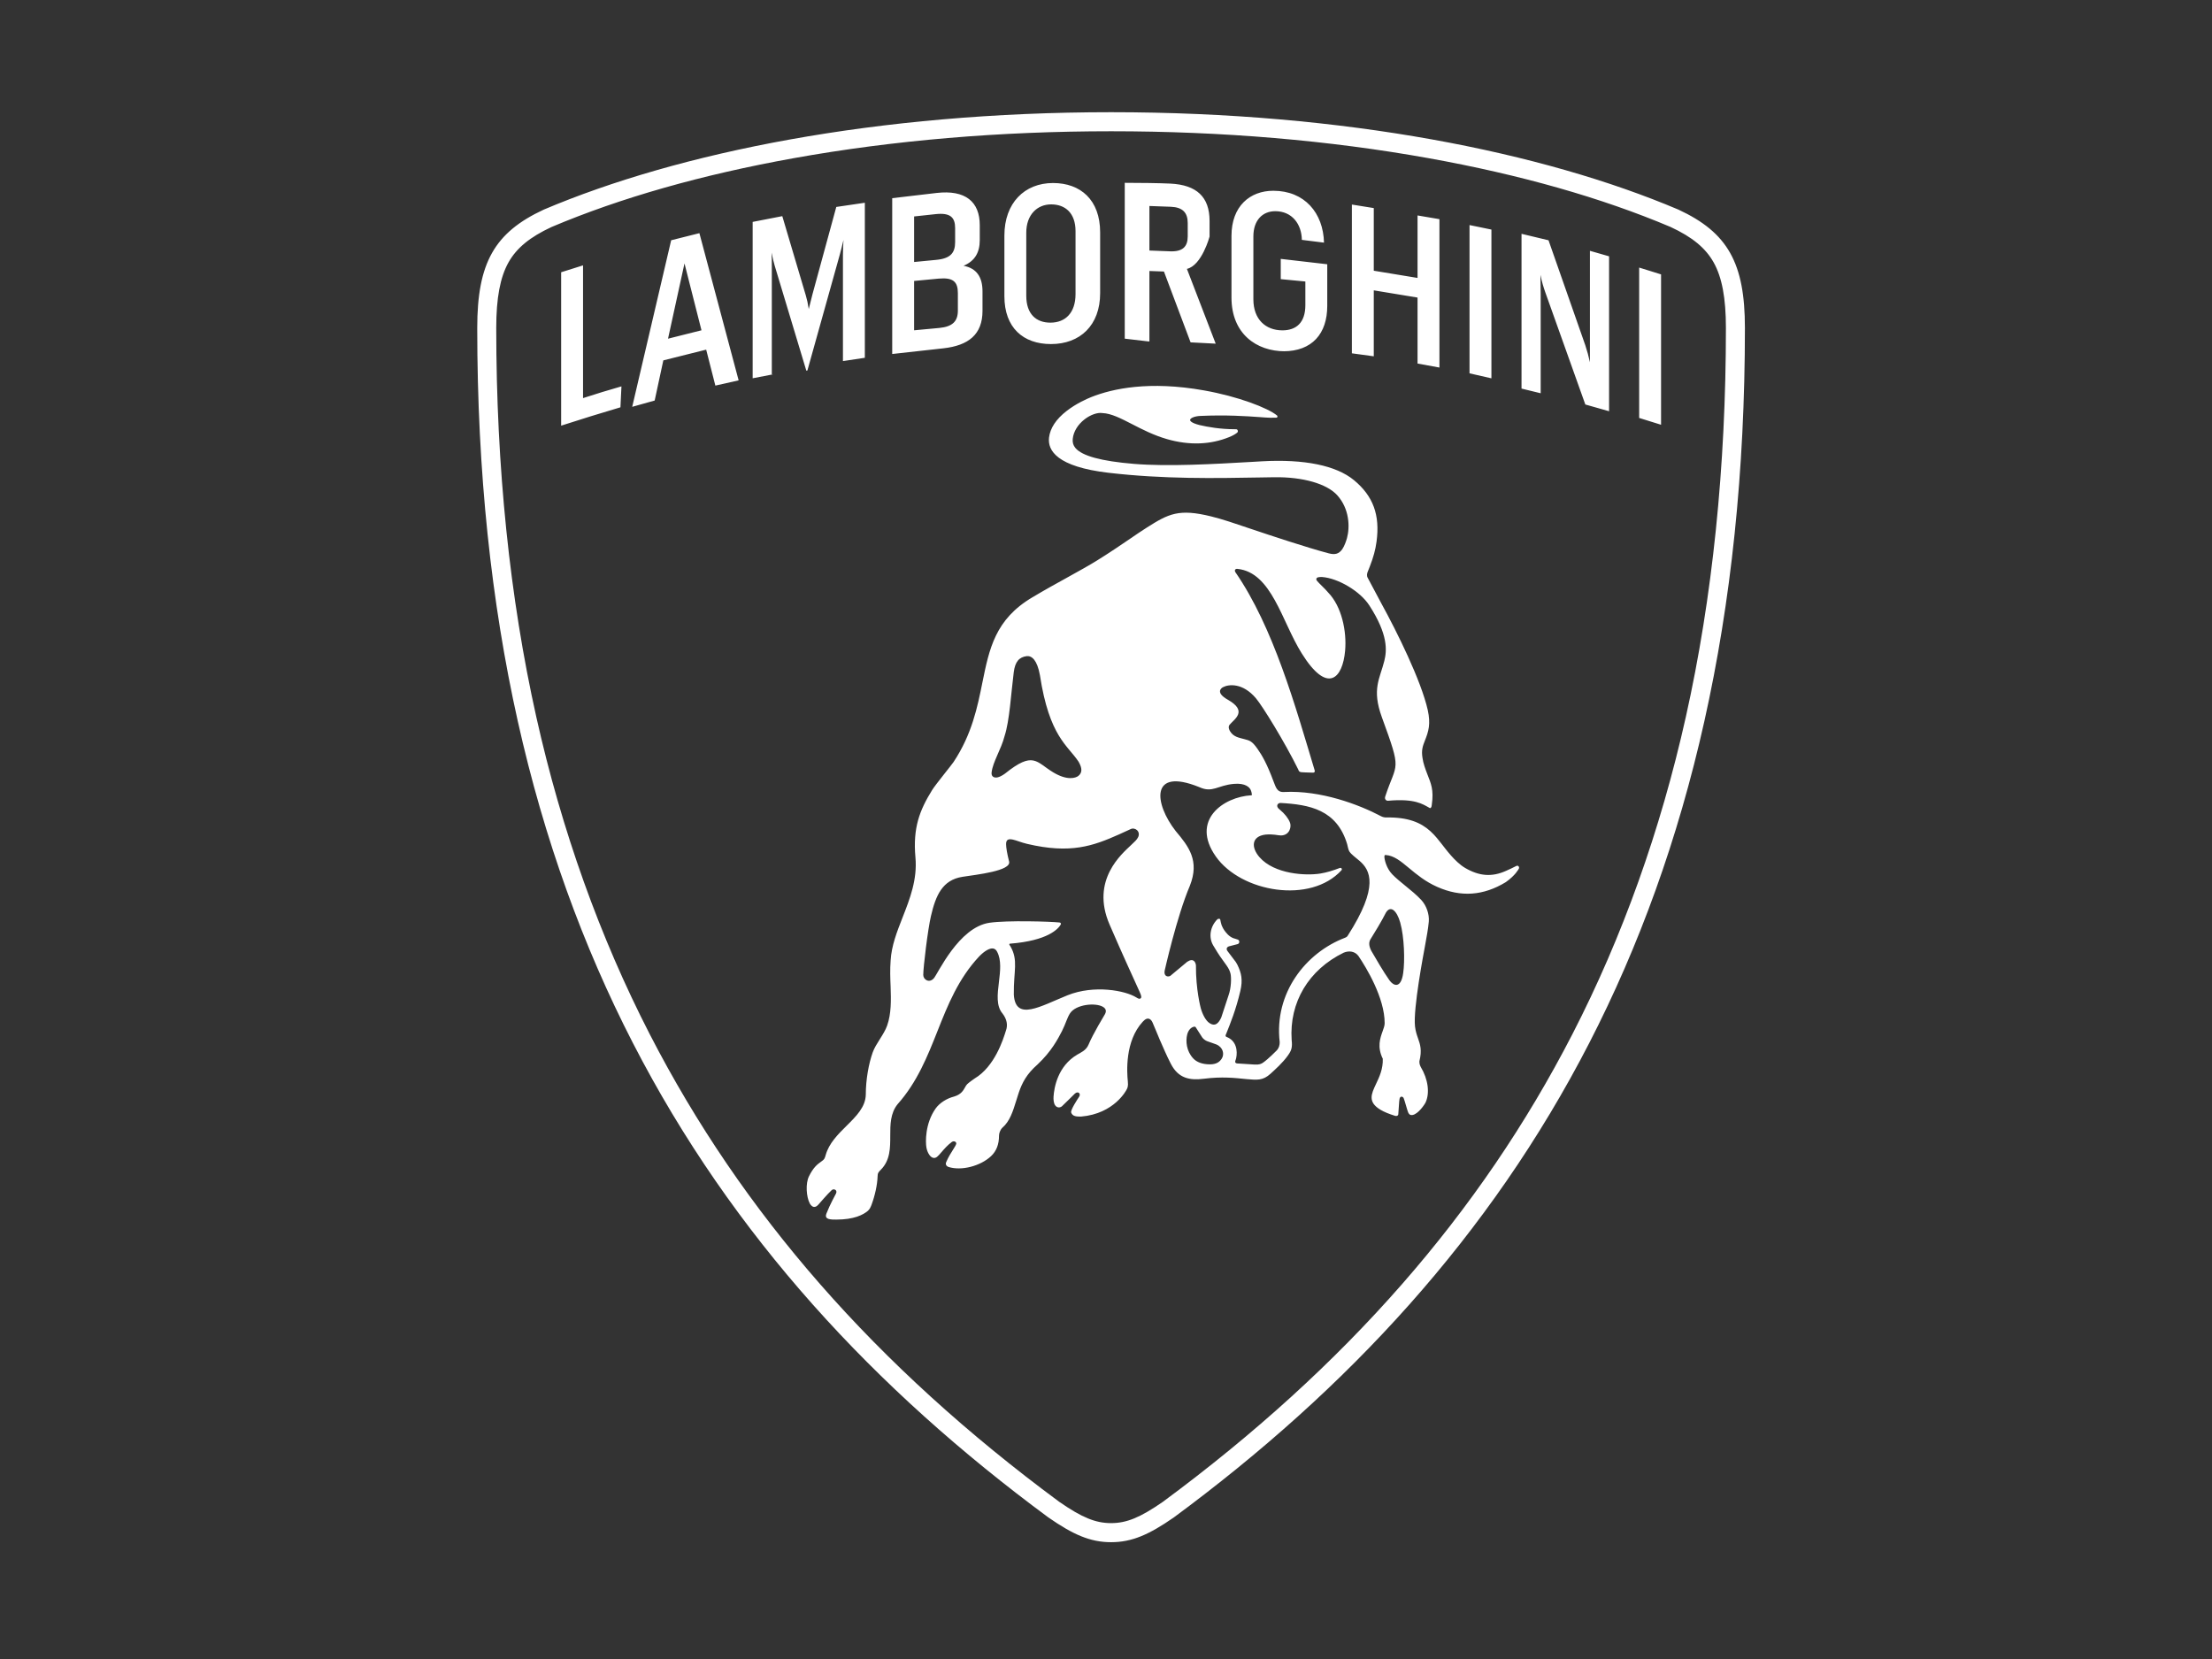 <svg width="88" height="66" viewBox="0 0 88 66" fill="none" xmlns="http://www.w3.org/2000/svg">
<rect x="0" y="0" width="88" height="66" fill="#333333" stroke="none"/>
<path d="M60.306 34.459C60.262 34.484 59.986 34.618 59.91 34.647C59.349 34.898 58.845 34.857 58.282 34.526C57.878 34.287 57.504 33.764 57.357 33.579C57.241 33.434 57.101 33.244 56.901 33.064C56.527 32.727 56.022 32.506 55.148 32.521C55.078 32.522 55.009 32.506 54.947 32.474C54.063 32.006 52.542 31.434 51.088 31.508C50.799 31.528 50.758 31.317 50.663 31.082C50.399 30.374 50.206 30.045 50.026 29.79C49.798 29.462 49.698 29.46 49.508 29.406C49.297 29.346 49.069 29.324 48.928 29.079C48.911 29.048 48.842 28.918 48.921 28.828C49.114 28.602 49.649 28.29 48.845 27.836C48.355 27.558 48.573 27.38 48.655 27.338C48.768 27.279 48.962 27.233 49.195 27.28C49.428 27.327 49.699 27.466 49.963 27.777C50.226 28.086 51.112 29.524 51.65 30.616C51.656 30.631 51.668 30.71 51.767 30.719C51.917 30.734 52.174 30.734 52.227 30.738C52.31 30.745 52.311 30.678 52.303 30.651C51.539 28.111 50.662 24.95 49.139 22.751C49.109 22.688 49.135 22.622 49.231 22.632C50.594 22.772 50.989 24.718 51.788 25.995C52.814 27.639 53.415 26.994 53.513 25.886C53.581 25.112 53.377 24.126 52.839 23.573C52.711 23.416 52.484 23.219 52.39 23.102C52.356 23.06 52.35 22.989 52.441 22.966C52.478 22.957 52.531 22.953 52.604 22.956C53.234 23.005 54.108 23.516 54.476 24.085C55.231 25.253 55.175 25.882 55.072 26.294C54.895 27.003 54.566 27.41 54.974 28.531C55.784 30.748 55.571 30.285 55.111 31.68C55.072 31.785 55.136 31.864 55.227 31.856C56.288 31.759 56.611 31.999 56.84 32.123C56.864 32.135 56.883 32.153 56.899 32.15C56.94 32.136 56.955 32.085 56.961 32.015C57.048 31.416 56.924 31.164 56.788 30.811C56.709 30.605 56.619 30.371 56.59 30.144C56.543 29.853 56.597 29.688 56.684 29.47C56.833 29.097 56.922 28.809 56.801 28.249C56.534 27.066 55.567 25.12 54.95 23.998C54.899 23.901 54.476 23.101 54.41 22.984C54.364 22.904 54.384 22.806 54.418 22.731C54.446 22.667 54.493 22.542 54.493 22.542C54.64 22.165 54.718 21.877 54.763 21.548C54.906 20.488 54.629 19.734 53.865 19.102C53.155 18.517 51.891 18.259 50.208 18.352L49.851 18.373C48.266 18.464 46.47 18.566 45.118 18.455C43.81 18.347 43.046 18.138 42.781 17.82C42.695 17.716 42.663 17.601 42.677 17.459C42.706 17.174 42.878 16.89 43.149 16.681C43.383 16.5 43.661 16.402 43.857 16.433C44.209 16.447 44.595 16.646 45.042 16.876C45.443 17.083 45.897 17.316 46.425 17.469C46.871 17.598 47.313 17.655 47.737 17.638C48.138 17.623 48.532 17.539 48.903 17.388C49.061 17.325 49.174 17.252 49.223 17.208C49.248 17.185 49.258 17.142 49.227 17.1C49.209 17.075 49.186 17.075 49.105 17.075C48.543 17.075 48.042 16.985 47.724 16.911C47.374 16.822 47.343 16.736 47.346 16.704C47.353 16.628 47.538 16.556 47.749 16.547C48.787 16.5 49.581 16.556 50.106 16.593C50.286 16.607 50.426 16.617 50.529 16.619C50.634 16.621 50.771 16.617 50.778 16.616C50.808 16.613 50.818 16.592 50.821 16.584C50.825 16.565 50.82 16.544 50.806 16.531C50.44 16.228 49.253 15.771 47.897 15.531C45.718 15.143 44.257 15.461 43.416 15.796C43.248 15.863 42.817 16.051 42.434 16.349C42.012 16.676 41.777 17.035 41.733 17.412C41.676 17.917 42.041 18.569 44.105 18.809C46.291 19.063 48.331 19.027 50.131 18.995C50.319 18.992 50.503 18.989 50.684 18.986C51.825 18.968 52.79 19.244 53.204 19.707C53.681 20.241 53.709 20.954 53.588 21.404C53.553 21.534 53.483 21.728 53.398 21.852C53.266 22.03 53.123 22.083 52.859 22.013C52.015 21.79 50.512 21.293 49.783 21.046C49.133 20.825 48.621 20.652 48.186 20.545C46.895 20.227 46.492 20.438 45.626 20.987C45.417 21.119 45.204 21.264 44.958 21.433C44.602 21.675 44.199 21.951 43.662 22.286C43.339 22.488 42.914 22.723 42.466 22.971C42.01 23.223 41.537 23.484 41.075 23.761C39.592 24.635 39.356 25.806 39.081 27.161C38.887 28.123 38.667 29.214 37.934 30.317C37.854 30.438 37.219 31.211 37.084 31.429C36.582 32.239 36.313 32.936 36.419 34.11C36.498 34.988 36.2 35.752 35.91 36.491C35.682 37.072 35.467 37.621 35.432 38.21C35.404 38.573 35.417 38.914 35.431 39.242C35.451 39.788 35.46 40.33 35.293 40.801C35.166 41.162 34.843 41.518 34.719 41.867C34.558 42.317 34.444 42.957 34.444 43.545C34.434 44.039 34.068 44.403 33.679 44.788C33.337 45.127 32.979 45.484 32.85 45.946C32.832 46.007 32.82 46.054 32.798 46.091C32.765 46.145 32.715 46.18 32.647 46.228C32.516 46.322 32.357 46.444 32.184 46.795C32.038 47.09 32.08 47.616 32.213 47.872C32.234 47.911 32.291 48.004 32.38 48.015C32.44 48.021 32.5 47.989 32.56 47.92C32.56 47.92 32.939 47.48 33.087 47.347C33.128 47.309 33.19 47.305 33.236 47.338C33.278 47.368 33.287 47.421 33.261 47.478C33.246 47.511 33.017 47.92 32.885 48.262L32.881 48.271C32.864 48.32 32.841 48.382 32.874 48.432C32.904 48.481 32.979 48.507 33.107 48.516C33.163 48.518 33.218 48.519 33.27 48.519C33.972 48.519 34.341 48.331 34.531 48.167C34.605 48.088 34.621 48.054 34.645 47.996C34.651 47.981 34.659 47.965 34.667 47.944C34.809 47.566 34.903 47.129 34.913 46.804C34.913 46.665 34.953 46.626 35.047 46.531C35.417 46.157 35.417 45.663 35.417 45.184C35.417 44.745 35.419 44.29 35.706 43.932C36.491 43.051 36.899 42.02 37.294 41.025C37.701 39.997 38.123 38.934 38.957 38.047C39.167 37.831 39.373 37.712 39.51 37.734C39.577 37.745 39.629 37.787 39.667 37.861C39.846 38.192 39.792 38.64 39.74 39.071C39.681 39.559 39.626 40.02 39.884 40.321C40.056 40.545 40.102 40.781 40.018 41.004C39.908 41.358 39.572 42.43 38.775 42.905C38.755 42.916 38.545 43.066 38.478 43.131C38.444 43.163 38.42 43.209 38.39 43.261C38.321 43.386 38.232 43.542 37.959 43.623C37.659 43.699 37.376 43.882 37.221 44.101C36.799 44.7 36.817 45.441 36.856 45.653C36.872 45.735 36.9 45.844 36.977 45.951C37.025 46.017 37.081 46.056 37.138 46.065C37.185 46.072 37.233 46.058 37.278 46.023C37.325 45.988 37.379 45.924 37.449 45.843C37.559 45.716 37.694 45.558 37.864 45.432C37.919 45.392 37.973 45.402 38.006 45.424C38.036 45.444 38.05 45.478 38.041 45.509C38.025 45.565 37.973 45.645 37.909 45.747C37.828 45.877 37.725 46.037 37.645 46.227C37.625 46.27 37.622 46.309 37.638 46.343C37.661 46.397 37.719 46.419 37.735 46.425C38.243 46.587 39.002 46.394 39.428 45.994C39.641 45.793 39.744 45.526 39.744 45.179C39.744 45.092 39.786 44.954 39.877 44.864C40.176 44.607 40.3 44.205 40.431 43.78C40.463 43.679 40.495 43.575 40.529 43.471C40.665 43.072 40.844 42.727 41.275 42.349C41.834 41.824 42.088 41.329 42.247 41.023C42.409 40.696 42.445 40.513 42.564 40.32C42.797 39.951 43.586 39.881 43.877 40.054C43.998 40.125 44.026 40.224 43.957 40.349C43.913 40.429 43.496 41.104 43.302 41.566C43.206 41.792 42.988 41.877 42.86 41.954C42.078 42.411 41.935 43.275 41.913 43.629C41.905 43.739 41.918 43.885 41.974 43.968C42.005 44.015 42.051 44.047 42.1 44.054C42.149 44.062 42.199 44.048 42.245 44.013C42.29 43.978 42.713 43.551 42.764 43.505C42.834 43.444 42.896 43.454 42.927 43.482C42.96 43.512 42.974 43.57 42.93 43.634C42.871 43.721 42.58 44.164 42.614 44.26C42.671 44.422 42.838 44.42 43.005 44.421C44.344 44.308 44.818 43.35 44.818 43.35C44.849 43.294 44.891 43.221 44.869 43.023C44.831 42.663 44.746 41.42 45.463 40.646C45.677 40.409 45.802 40.568 45.85 40.675C45.937 40.865 46.065 41.196 46.138 41.361C46.294 41.712 46.4 41.971 46.578 42.318C46.879 42.905 47.331 42.986 47.892 42.916C48.616 42.824 49.115 42.882 49.601 42.931C50.014 42.966 50.243 42.993 50.547 42.715C50.712 42.563 51.03 42.285 51.242 41.983C51.378 41.791 51.42 41.67 51.386 41.373C51.286 39.878 52.061 38.579 53.458 37.899C53.668 37.813 53.901 37.84 54.043 38.032C54.357 38.498 55.086 39.693 55.086 40.705C55.086 40.801 55.049 40.906 55.004 41.028C54.905 41.305 54.782 41.65 55.011 42.12C55.025 42.526 54.875 42.844 54.742 43.124C54.554 43.524 54.403 43.839 54.92 44.15C55.066 44.237 55.256 44.315 55.5 44.391C55.514 44.395 55.528 44.397 55.542 44.397C55.562 44.397 55.581 44.392 55.597 44.382C55.615 44.372 55.626 44.355 55.628 44.335C55.643 44.217 55.656 43.811 55.678 43.715C55.688 43.677 55.706 43.631 55.751 43.628C55.792 43.625 55.833 43.658 55.843 43.691C55.885 43.788 55.989 44.187 56.019 44.25C56.044 44.304 56.073 44.342 56.112 44.354C56.32 44.414 56.602 44.057 56.708 43.872C56.891 43.493 56.816 42.931 56.518 42.44C56.475 42.346 56.468 42.307 56.468 42.221C56.578 41.776 56.498 41.549 56.414 41.31C56.365 41.172 56.316 41.029 56.293 40.832C56.214 40.129 56.641 37.904 56.683 37.675C56.756 37.261 56.816 36.965 56.842 36.662C56.867 36.367 56.746 36.022 56.542 35.803C56.355 35.602 56.13 35.419 55.912 35.242C55.721 35.086 55.538 34.938 55.39 34.785C55.149 34.538 55.073 34.178 55.075 34.076C55.076 34.049 55.082 34.031 55.09 34.023C55.098 34.016 55.11 34.013 55.127 34.015C55.458 34.038 55.723 34.258 56.058 34.537C56.358 34.786 56.698 35.07 57.175 35.282C58.116 35.7 59.01 35.639 59.907 35.093C60.289 34.821 60.407 34.588 60.426 34.555C60.451 34.514 60.415 34.397 60.306 34.459ZM39.449 30.725C39.505 30.29 39.825 29.826 39.965 29.282C40.166 28.668 40.221 27.595 40.33 26.744C40.384 26.32 40.545 26.142 40.85 26.102C41.052 26.085 41.262 26.26 41.371 26.859C41.745 29.311 42.48 29.651 42.907 30.3C42.914 30.312 42.922 30.325 42.928 30.338C43.038 30.541 43.072 30.731 42.901 30.868C42.801 30.948 42.467 31.069 41.898 30.725C41.216 30.312 41.113 29.868 39.982 30.776C39.982 30.776 39.83 30.894 39.686 30.926C39.562 30.954 39.426 30.907 39.449 30.725ZM45.371 39.722C45.331 39.747 45.285 39.731 45.218 39.688C44.769 39.4 43.524 39.173 42.472 39.594C41.391 40.03 40.4 40.644 40.333 39.57C40.32 38.619 40.523 38.205 40.193 37.64C40.193 37.64 40.179 37.62 40.163 37.597C40.135 37.553 40.17 37.543 40.181 37.542C41.7 37.423 42.105 36.947 42.2 36.779C42.221 36.742 42.194 36.704 42.154 36.7C41.806 36.66 40.066 36.608 39.366 36.71C38.136 36.888 37.308 38.747 37.148 38.923C36.963 39.126 36.73 38.97 36.73 38.785C36.73 38.475 36.913 36.968 37.035 36.447C37.227 35.62 37.491 35.005 38.294 34.882C38.858 34.794 40.241 34.648 40.145 34.273C40.066 33.962 40.026 33.719 40.025 33.583C40.024 33.399 40.118 33.362 40.303 33.404C40.439 33.433 40.623 33.515 40.858 33.571C42.597 33.981 43.488 33.654 44.524 33.193C44.553 33.18 44.939 33.005 44.963 32.992C45.15 32.888 45.384 33.076 45.281 33.299C45.225 33.417 45.151 33.471 44.992 33.625C44.65 33.956 43.373 35.005 44.142 36.781C44.742 38.164 44.916 38.522 45.342 39.467C45.412 39.622 45.422 39.69 45.371 39.722ZM48.604 42.116C48.519 42.249 48.388 42.343 48.135 42.343C47.822 42.343 47.601 42.249 47.47 42.107C47.197 41.816 47.164 41.418 47.23 41.157C47.272 40.992 47.37 40.883 47.477 40.852C47.524 40.837 47.548 40.84 47.572 40.871C47.619 40.946 47.788 41.215 47.827 41.27C47.872 41.336 47.954 41.394 48.023 41.421C48.15 41.472 48.311 41.516 48.397 41.554C48.658 41.668 48.719 41.937 48.604 42.116ZM53.617 37.224C53.584 37.277 53.554 37.286 53.511 37.306C51.936 37.904 50.684 39.517 50.91 41.455C50.915 41.556 50.883 41.697 50.788 41.793C50.788 41.793 50.458 42.13 50.25 42.274C50.179 42.323 50.098 42.363 49.913 42.351C49.679 42.336 49.445 42.322 49.211 42.306C49.101 42.288 49.148 42.192 49.157 42.171C49.164 42.15 49.172 42.127 49.178 42.1C49.238 41.81 49.196 41.402 48.789 41.249C48.73 41.217 48.767 41.163 48.774 41.146C48.948 40.713 49.167 40.178 49.343 39.429C49.45 38.976 49.384 38.703 49.225 38.377C49.189 38.305 49.145 38.238 49.092 38.177L48.843 37.848C48.774 37.768 48.792 37.682 48.892 37.648L49.242 37.558C49.327 37.527 49.319 37.398 49.236 37.377L49.056 37.32C48.885 37.249 48.781 37.112 48.705 37.007C48.684 36.977 48.666 36.948 48.65 36.917C48.611 36.847 48.583 36.773 48.568 36.694L48.547 36.593C48.545 36.54 48.463 36.539 48.428 36.575C48.151 36.853 48.066 37.28 48.269 37.618C48.553 38.092 48.541 38.045 48.793 38.404C48.877 38.523 48.926 38.619 48.954 38.736C48.992 38.898 48.981 39.308 48.874 39.601L48.587 40.474C48.414 40.865 48.222 40.771 48.112 40.698C47.97 40.604 47.839 40.36 47.768 40.101C47.768 40.101 47.571 39.371 47.578 38.403C47.565 38.286 47.485 38.095 47.232 38.262L46.559 38.823C46.463 38.875 46.298 38.846 46.331 38.627C46.331 38.627 46.815 36.459 47.337 35.237C47.73 34.241 47.293 33.679 46.773 33.062C45.923 31.975 45.733 30.512 47.711 31.314C48.242 31.557 48.433 31.242 49.087 31.185C49.557 31.143 49.712 31.334 49.751 31.415C49.787 31.487 49.8 31.567 49.804 31.61C49.806 31.627 49.8 31.639 49.781 31.639C48.671 31.702 47.349 32.627 48.371 34.076C49.373 35.497 52.136 35.974 53.369 34.62C53.386 34.601 53.39 34.561 53.365 34.54C53.348 34.525 53.322 34.522 53.302 34.53C53.032 34.633 52.784 34.71 52.534 34.751C51.944 34.848 50.697 34.777 50.107 34.102C49.77 33.717 49.778 33.27 50.349 33.202C50.666 33.176 50.822 33.234 50.959 33.237C51.315 33.232 51.388 32.875 51.315 32.714C51.254 32.559 51.113 32.372 50.913 32.209C50.729 32.077 50.828 31.939 50.947 31.944C52.09 32.009 53.182 32.207 53.594 33.583C53.61 33.634 53.637 33.807 53.681 33.873C53.769 34.005 53.922 34.103 54.092 34.252C54.507 34.613 54.878 35.259 53.617 37.224ZM55.101 36.373C55.301 35.952 55.575 36.235 55.704 36.697C55.87 37.284 55.894 38.227 55.823 38.714C55.733 39.35 55.434 39.222 55.275 38.997C55.024 38.64 54.752 38.165 54.562 37.84C54.556 37.83 54.551 37.82 54.545 37.809C54.458 37.626 54.444 37.48 54.536 37.344C54.632 37.198 55.01 36.567 55.101 36.373ZM44.203 5.222C48.627 5.222 52.875 5.582 56.829 6.292C60.476 6.947 63.718 7.868 66.462 9.03C67.323 9.43 67.851 9.865 68.173 10.438C68.507 11.032 68.662 11.86 68.662 13.046C68.662 18.578 68.126 23.784 67.068 28.52C66.06 33.035 64.542 37.282 62.555 41.142C58.887 48.271 53.558 54.357 46.261 59.748C45.36 60.372 44.82 60.594 44.202 60.594C43.583 60.594 43.043 60.372 42.142 59.748C34.846 54.357 29.516 48.271 25.848 41.142C23.863 37.282 22.343 33.035 21.335 28.52C20.278 23.784 19.742 18.578 19.742 13.046C19.742 11.86 19.897 11.032 20.23 10.438C20.553 9.865 21.081 9.431 21.942 9.031C24.686 7.87 27.926 6.948 31.575 6.293C35.531 5.582 39.778 5.222 44.203 5.222ZM44.203 4.464C34.889 4.464 27.013 6.059 21.637 8.337C19.669 9.249 18.986 10.464 18.986 13.046C18.986 35.983 27.922 50.187 41.704 60.366C42.689 61.049 43.369 61.353 44.203 61.353C45.036 61.353 45.717 61.049 46.701 60.366C60.482 50.187 69.418 35.983 69.418 13.046C69.418 10.464 68.737 9.249 66.768 8.337C61.392 6.058 53.516 4.464 44.203 4.464ZM23.195 10.557V15.838C23.701 15.673 24.211 15.517 24.723 15.371L24.683 16.204C23.893 16.437 23.106 16.681 22.324 16.934V10.831L23.195 10.557ZM26.576 13.474L27.231 10.479L27.907 13.14L26.576 13.474ZM28.094 13.91L28.459 15.34L29.385 15.132L27.824 9.276L26.701 9.558L25.151 16.185L26.045 15.934L26.389 14.337L28.094 13.91ZM30.705 14.892V10.612C30.705 10.445 30.705 10.237 30.694 10.049C30.736 10.257 30.778 10.425 30.82 10.571L32.078 14.746L32.121 14.738L33.409 10.132C33.461 9.944 33.514 9.725 33.556 9.548C33.546 9.736 33.535 9.955 33.535 10.133V14.365L34.406 14.234V8.066L33.27 8.233L32.322 11.709C32.28 11.865 32.228 12.074 32.175 12.294C32.143 12.085 32.102 11.897 32.06 11.761L31.122 8.599L29.943 8.828V15.049L30.756 14.892H30.705ZM37.539 13.856C38.53 13.743 39.087 13.307 39.087 12.366V11.594C39.087 11.012 38.846 10.672 38.333 10.573C38.78 10.387 38.978 10.047 38.978 9.553V8.959C38.978 8.029 38.411 7.543 37.257 7.677L35.495 7.884V14.083L37.539 13.856ZM36.366 8.611L37.228 8.518C37.812 8.457 37.998 8.652 37.998 9.075V9.631C37.998 10.063 37.813 10.289 37.228 10.34L36.366 10.423V8.611ZM36.366 11.177L37.344 11.084C37.921 11.033 38.107 11.208 38.107 11.663V12.355C38.107 12.778 37.901 12.996 37.366 13.047L36.366 13.14V11.177ZM41.81 13.688C42.971 13.688 43.767 12.94 43.767 11.664V9.243C43.767 7.956 42.99 7.281 41.893 7.281C40.755 7.281 39.958 8.08 39.958 9.368V11.787C39.958 13.034 40.703 13.688 41.81 13.688ZM40.828 11.726V9.258C40.828 8.544 41.262 8.131 41.818 8.131C42.385 8.131 42.788 8.482 42.788 9.196V11.699C42.788 12.444 42.385 12.836 41.788 12.836C41.23 12.836 40.828 12.506 40.828 11.761M45.727 13.582V10.781L46.305 10.802L47.365 13.62L48.364 13.672L47.219 10.697C47.812 10.562 48.12 9.413 48.12 9.413V8.787C48.12 7.837 47.608 7.356 46.562 7.304C46.121 7.283 45.321 7.273 44.746 7.273V13.473L45.679 13.582H45.727ZM45.727 8.195L46.58 8.226C47.048 8.245 47.251 8.46 47.251 8.868V9.407C47.251 9.814 47.047 10.018 46.55 9.998L45.727 9.967V8.195ZM51.054 13.975C52.199 13.975 52.802 13.275 52.802 12.169V10.513L50.952 10.299V11.105L51.931 11.199V12.142C51.931 12.844 51.56 13.142 51.019 13.142C50.351 13.142 49.863 12.705 49.863 11.907V9.405C49.863 8.761 50.229 8.402 50.733 8.402C51.406 8.402 51.781 8.919 51.792 9.543L52.673 9.653C52.643 8.471 51.901 7.589 50.655 7.589C49.735 7.589 48.992 8.195 48.992 9.385V11.835C48.992 13.276 49.981 13.975 51.115 13.975M54.653 14.175V11.551L56.394 11.838V14.463L57.265 14.622V8.719L56.394 8.571V11.057L54.653 10.77V8.278L53.782 8.138V14.056L54.653 14.175ZM58.462 8.954L58.898 9.043L59.333 9.133V15.051L58.462 14.852V8.954ZM61.293 15.645V11.695C61.293 11.457 61.283 11.212 61.283 10.933C61.344 11.231 61.406 11.427 61.478 11.633L63.069 16.092L64.014 16.36V10.197L63.252 9.978V14.412C63.203 14.183 63.142 13.957 63.068 13.735L61.605 9.559L60.531 9.302V15.459L61.293 15.645ZM65.211 16.627V10.645L65.647 10.78L66.082 10.916V16.898L65.211 16.627Z" fill="white"/>
</svg>
